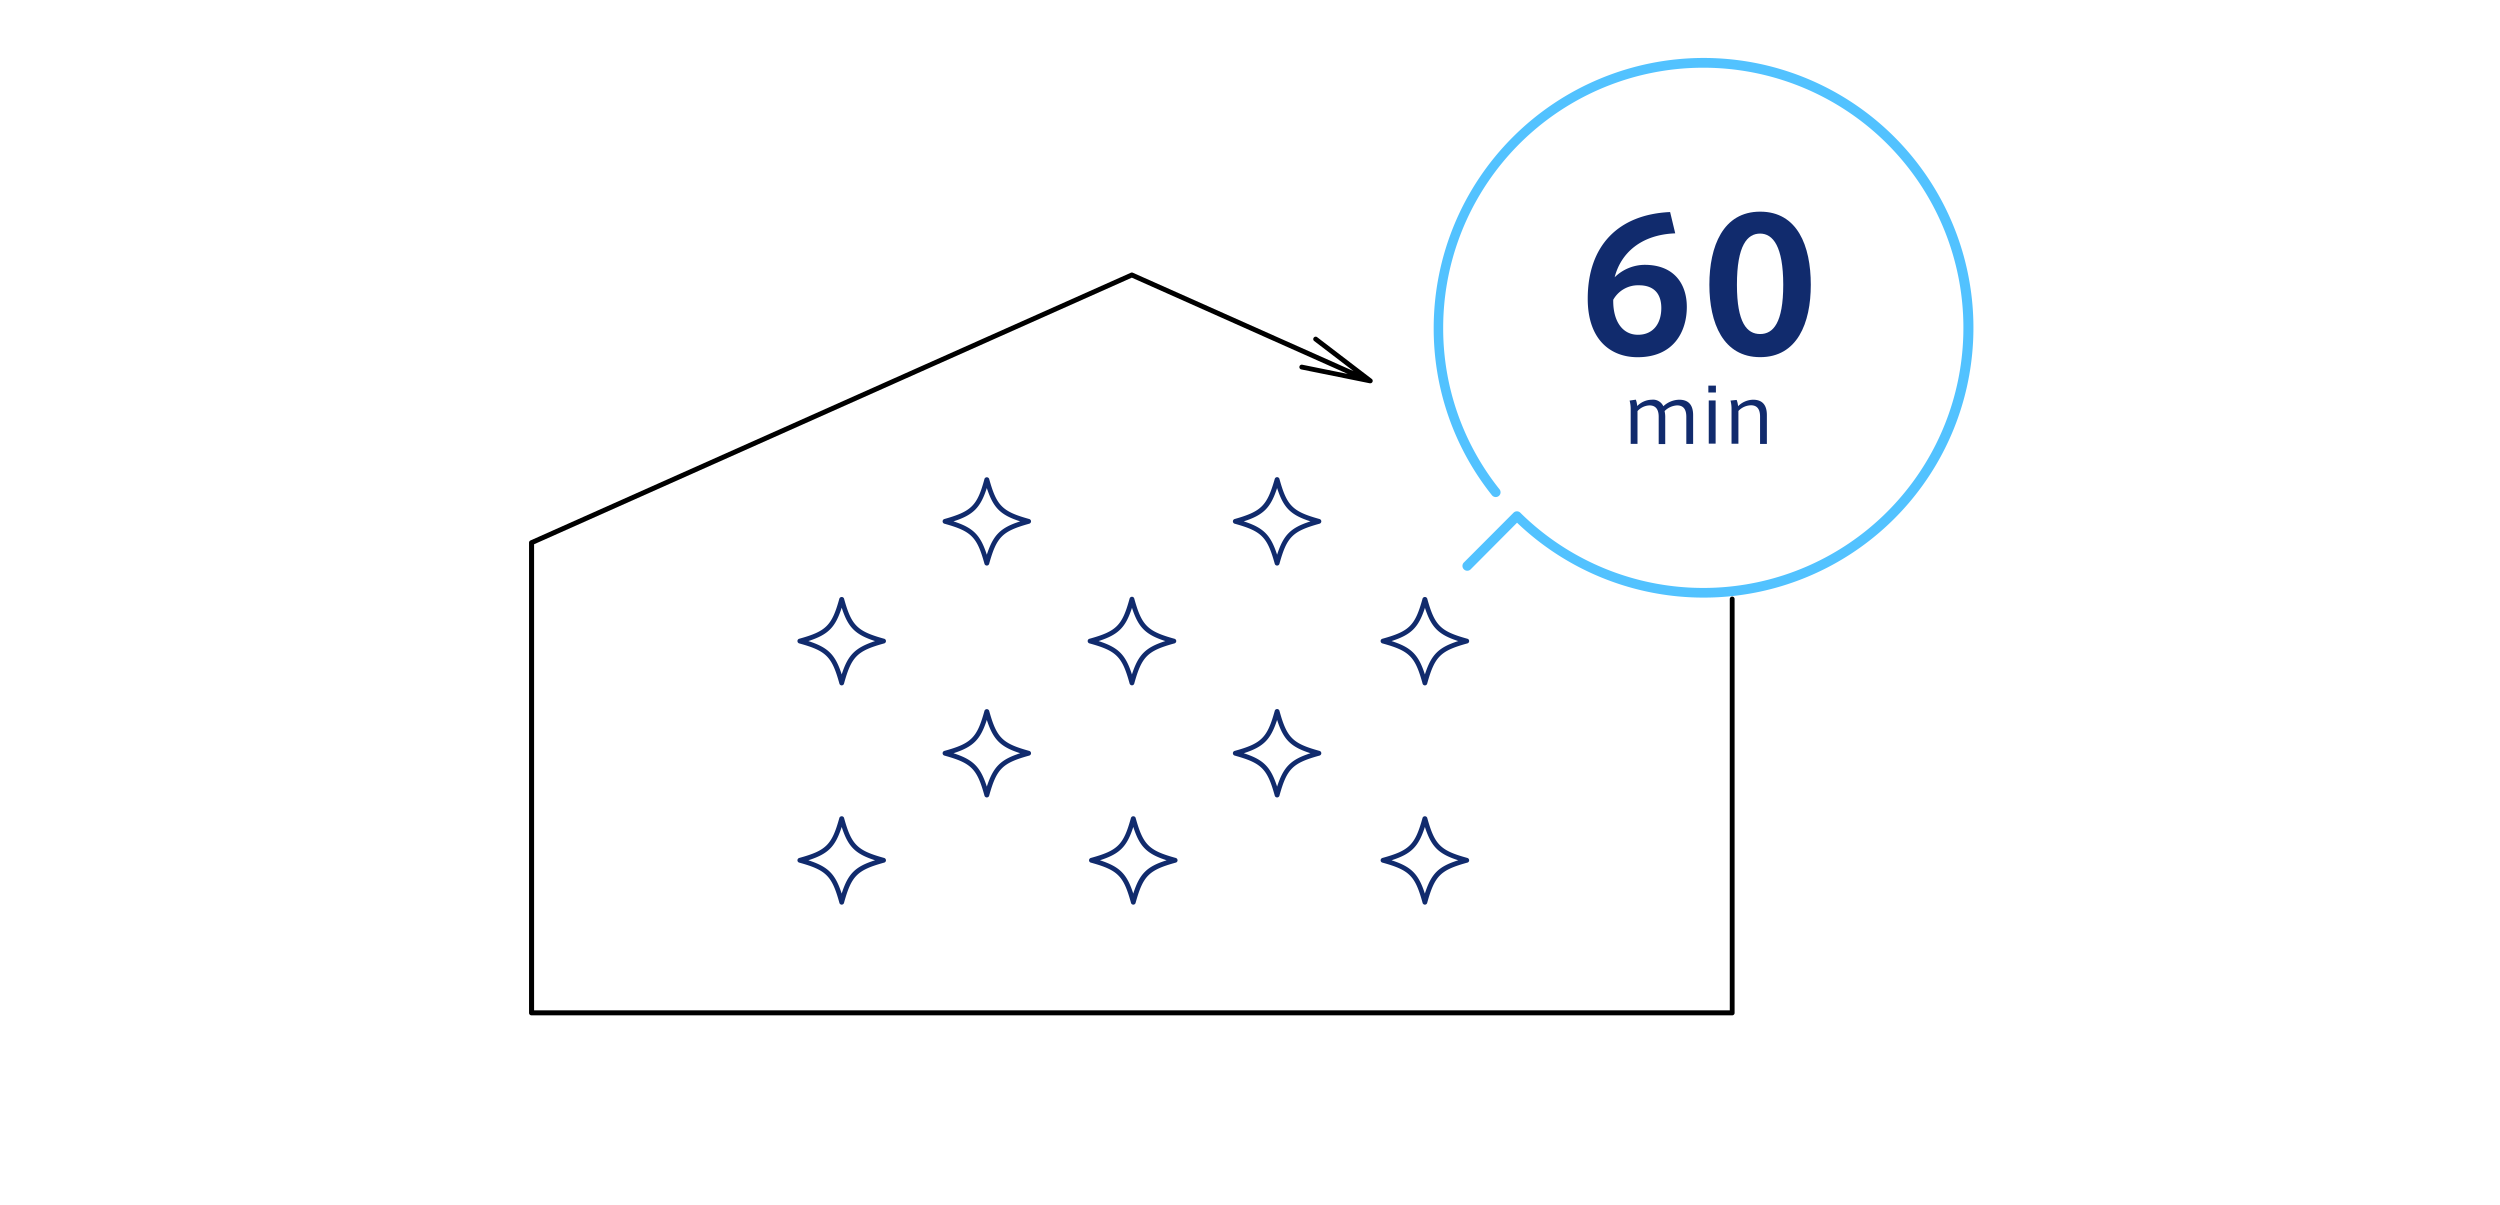 <svg id="レイヤー_1" data-name="レイヤー 1" xmlns="http://www.w3.org/2000/svg" viewBox="0 0 440 212"><defs><style>.cls-1{fill:#112b6d;}.cls-2{fill:#52c2ff;}</style></defs><path class="cls-1" d="M198.81,120.3a.44.44,0,0,0,.41.32.42.42,0,0,0,.41-.32c1.32-4.76,2.31-5.75,7.07-7.06a.43.43,0,0,0,.32-.41.42.42,0,0,0-.32-.41c-4.76-1.32-5.75-2.31-7.07-7.07a.42.42,0,0,0-.41-.32.44.44,0,0,0-.41.32c-1.31,4.76-2.3,5.75-7.06,7.07a.42.42,0,0,0-.32.41.43.43,0,0,0,.32.41C196.51,114.55,197.5,115.54,198.81,120.3Zm.41-13.35c1.13,3.49,2.39,4.75,5.88,5.88-3.49,1.12-4.75,2.38-5.88,5.87-1.12-3.49-2.38-4.75-5.87-5.87C196.84,111.7,198.1,110.44,199.22,107Z"/><path class="cls-1" d="M258.26,151c-4.76-1.31-5.75-2.3-7.07-7.06a.44.44,0,0,0-.82,0c-1.31,4.76-2.3,5.75-7.07,7.06a.44.44,0,0,0-.31.41.42.42,0,0,0,.31.41c4.77,1.32,5.76,2.31,7.07,7.07a.42.42,0,0,0,.82,0c1.32-4.76,2.31-5.75,7.07-7.07a.41.41,0,0,0,.31-.41A.43.43,0,0,0,258.26,151Zm-7.48,6.29c-1.12-3.49-2.38-4.75-5.87-5.88,3.49-1.12,4.75-2.38,5.87-5.87,1.13,3.49,2.39,4.75,5.87,5.87C253.17,152.5,251.91,153.76,250.78,157.25Z"/><path class="cls-1" d="M206.94,151c-4.76-1.31-5.75-2.3-7.07-7.06a.44.44,0,0,0-.82,0c-1.31,4.76-2.3,5.75-7.07,7.06a.44.44,0,0,0-.31.41.42.42,0,0,0,.31.41c4.77,1.32,5.76,2.31,7.07,7.07a.42.42,0,0,0,.82,0c1.32-4.76,2.31-5.75,7.07-7.07a.42.42,0,0,0,.31-.41A.44.44,0,0,0,206.94,151Zm-7.48,6.29c-1.12-3.49-2.39-4.75-5.87-5.88,3.48-1.12,4.75-2.38,5.87-5.87,1.12,3.49,2.39,4.75,5.87,5.87C201.85,152.5,200.58,153.76,199.46,157.25Z"/><path class="cls-1" d="M155.62,151c-4.76-1.31-5.76-2.3-7.07-7.06a.44.44,0,0,0-.82,0c-1.32,4.76-2.31,5.75-7.07,7.06a.44.44,0,0,0-.31.41.42.42,0,0,0,.31.41c4.76,1.32,5.75,2.31,7.07,7.07a.42.42,0,0,0,.82,0c1.31-4.76,2.31-5.75,7.07-7.07a.42.42,0,0,0,.31-.41A.44.44,0,0,0,155.62,151Zm-7.48,6.29c-1.12-3.49-2.39-4.75-5.87-5.88,3.48-1.12,4.75-2.38,5.87-5.87,1.12,3.49,2.39,4.75,5.87,5.87C150.53,152.5,149.26,153.76,148.14,157.25Z"/><path class="cls-1" d="M232.25,132.16c-4.77-1.31-5.76-2.31-7.07-7.07a.43.43,0,0,0-.82,0c-1.32,4.76-2.31,5.76-7.07,7.07a.43.43,0,0,0,0,.82c4.76,1.32,5.75,2.31,7.07,7.07a.43.43,0,0,0,.82,0c1.31-4.76,2.3-5.75,7.07-7.07a.43.43,0,0,0,0-.82Zm-7.48,6.28c-1.13-3.48-2.39-4.75-5.87-5.87,3.48-1.12,4.74-2.39,5.87-5.87,1.12,3.48,2.38,4.75,5.87,5.87C227.15,133.69,225.89,135,224.77,138.44Z"/><path class="cls-1" d="M181.16,132.16c-4.76-1.31-5.75-2.3-7.07-7.07a.44.44,0,0,0-.82,0c-1.31,4.76-2.3,5.76-7.07,7.07a.43.43,0,0,0,0,.82c4.77,1.32,5.76,2.31,7.07,7.07a.43.43,0,0,0,.82,0c1.32-4.76,2.31-5.75,7.07-7.07a.43.43,0,0,0,0-.82Zm-7.48,6.28c-1.12-3.48-2.39-4.75-5.87-5.87,3.48-1.12,4.75-2.39,5.87-5.87,1.13,3.48,2.39,4.75,5.87,5.87C176.07,133.69,174.81,135,173.68,138.44Z"/><path class="cls-1" d="M232.25,91.35c-4.77-1.32-5.76-2.31-7.07-7.07a.43.43,0,0,0-.82,0C223,89,222.05,90,217.29,91.35a.43.43,0,0,0,0,.82c4.76,1.32,5.75,2.31,7.07,7.07a.43.43,0,0,0,.82,0c1.31-4.76,2.3-5.75,7.07-7.07a.43.43,0,0,0,0-.82Zm-7.48,6.28c-1.13-3.48-2.39-4.75-5.87-5.87,3.48-1.12,4.74-2.39,5.87-5.87,1.12,3.48,2.38,4.75,5.87,5.87C227.15,92.88,225.89,94.15,224.77,97.63Z"/><path class="cls-1" d="M181.16,91.35c-4.76-1.32-5.75-2.31-7.07-7.07a.44.44,0,0,0-.82,0C172,89,171,90,166.2,91.35a.43.43,0,0,0,0,.82c4.77,1.32,5.76,2.31,7.07,7.07a.43.43,0,0,0,.82,0c1.32-4.76,2.31-5.75,7.07-7.07a.43.43,0,0,0,0-.82Zm-7.48,6.28c-1.12-3.48-2.39-4.75-5.87-5.87,3.48-1.12,4.75-2.39,5.87-5.87,1.13,3.48,2.39,4.75,5.87,5.87C176.07,92.88,174.81,94.15,173.68,97.63Z"/><path class="cls-1" d="M243.3,113.24c4.77,1.31,5.76,2.3,7.07,7.06a.42.42,0,0,0,.82,0c1.32-4.76,2.31-5.75,7.07-7.06a.42.42,0,0,0,.31-.41.41.41,0,0,0-.31-.41c-4.76-1.32-5.75-2.31-7.07-7.07a.44.44,0,0,0-.82,0c-1.31,4.76-2.3,5.75-7.07,7.07a.42.42,0,0,0-.31.41A.43.43,0,0,0,243.3,113.24Zm7.48-6.29c1.13,3.49,2.39,4.75,5.87,5.88-3.48,1.12-4.74,2.38-5.87,5.87-1.12-3.49-2.38-4.75-5.87-5.87C248.4,111.7,249.66,110.44,250.78,107Z"/><path class="cls-1" d="M155.62,112.42c-4.76-1.32-5.76-2.31-7.07-7.07a.44.44,0,0,0-.82,0c-1.32,4.76-2.31,5.75-7.07,7.07a.42.42,0,0,0-.31.41.43.43,0,0,0,.31.41c4.76,1.31,5.75,2.3,7.07,7.06a.42.42,0,0,0,.82,0c1.31-4.76,2.31-5.75,7.07-7.06a.43.43,0,0,0,.31-.41A.42.42,0,0,0,155.62,112.42Zm-7.48,6.28c-1.12-3.49-2.39-4.75-5.87-5.87,3.48-1.13,4.75-2.39,5.87-5.88,1.12,3.49,2.39,4.75,5.87,5.88C150.53,114,149.26,115.21,148.14,118.7Z"/><path class="cls-1" d="M290.7,70.35a2,2,0,0,1,2.05,1.15,4.19,4.19,0,0,1,2.78-1.15c1.82,0,2.46,1.12,2.46,2.71v5.07h-1.2V73.35c0-1-.3-2-1.61-2a3.33,3.33,0,0,0-2.21,1,5,5,0,0,1,.11,1.24v4.56h-1.15v-4.8c0-1-.32-2-1.62-2a3,3,0,0,0-2.11,1v5.77H287V72a5.71,5.71,0,0,0-.19-1.5l1.1-.16a4.25,4.25,0,0,1,.24,1.12A3.68,3.68,0,0,1,290.7,70.35Z"/><path class="cls-1" d="M289.46,46.61c5.19,0,7.42,3.37,7.42,7.41,0,4.33-2.3,8.85-8.66,8.85-4.74,0-8.78-3.06-8.78-10.28,0-9.42,5.44-14.86,14.5-15.27l.9,3.75c-6,.22-9.58,3.47-10.66,7.73a7.63,7.63,0,0,1,5.24-2.19Zm-1.17,12.31c2.64,0,4.1-1.94,4.1-4.71,0-2.51-1.3-4-3.94-4a5,5,0,0,0-4.52,2.55C283.86,56.37,285.45,58.92,288.29,58.92Z"/><path class="cls-1" d="M318.7,50.14c0,6.74-2.39,12.72-8.91,12.72s-8.94-6-8.94-12.75,2.39-12.86,8.94-12.86,8.91,6,8.91,12.86Zm-13,0c0,6.71,1.78,8.65,4.08,8.65s4.07-1.94,4.07-8.68-1.81-9-4.07-9-4.08,2.07-4.08,9Z"/><path class="cls-1" d="M302,69.08h-1.33V67.87H302Zm-.05,9h-1.21V70.48h1.21Z"/><path class="cls-1" d="M305.65,70.39a3.79,3.79,0,0,1,.25,1.1,3.85,3.85,0,0,1,2.63-1.14c1.81,0,2.44,1.12,2.44,2.71v5.07h-1.2v-4.8c0-1-.3-2-1.59-2a3.13,3.13,0,0,0-2.22,1v5.77h-1.21V72a5.71,5.71,0,0,0-.18-1.5Z"/><path class="cls-2" d="M299.82,10.2a47.55,47.55,0,0,0-47.49,47.49,47,47,0,0,0,10.25,29.47.86.86,0,0,0,1.2.14.84.84,0,0,0,.13-1.19A45.36,45.36,0,0,1,254,57.69a45.78,45.78,0,1,1,13.58,32.55h0a0,0,0,0,0,0,0,.85.85,0,0,0-1.2,0L257.64,99a.85.85,0,0,0,0,1.2.84.84,0,0,0,1.2,0L267,92a47.49,47.49,0,1,0,32.81-81.8Z"/><path d="M304.87,105a.43.43,0,0,0-.43.43v72.39H94V95.79L199.2,48.87l38,16.94-8-1.62a.42.42,0,0,0-.5.33.42.42,0,0,0,.33.5l12.06,2.44h.08a.43.43,0,0,0,.26-.77l-9.64-7.37a.43.43,0,0,0-.52.68l6.95,5.31L199.38,48a.43.43,0,0,0-.35,0L93.36,95.12a.44.44,0,0,0-.25.39v82.76a.43.43,0,0,0,.43.43H304.87a.42.42,0,0,0,.42-.43V105.46A.43.43,0,0,0,304.87,105ZM239.42,66.26h-.06v0Z"/></svg>